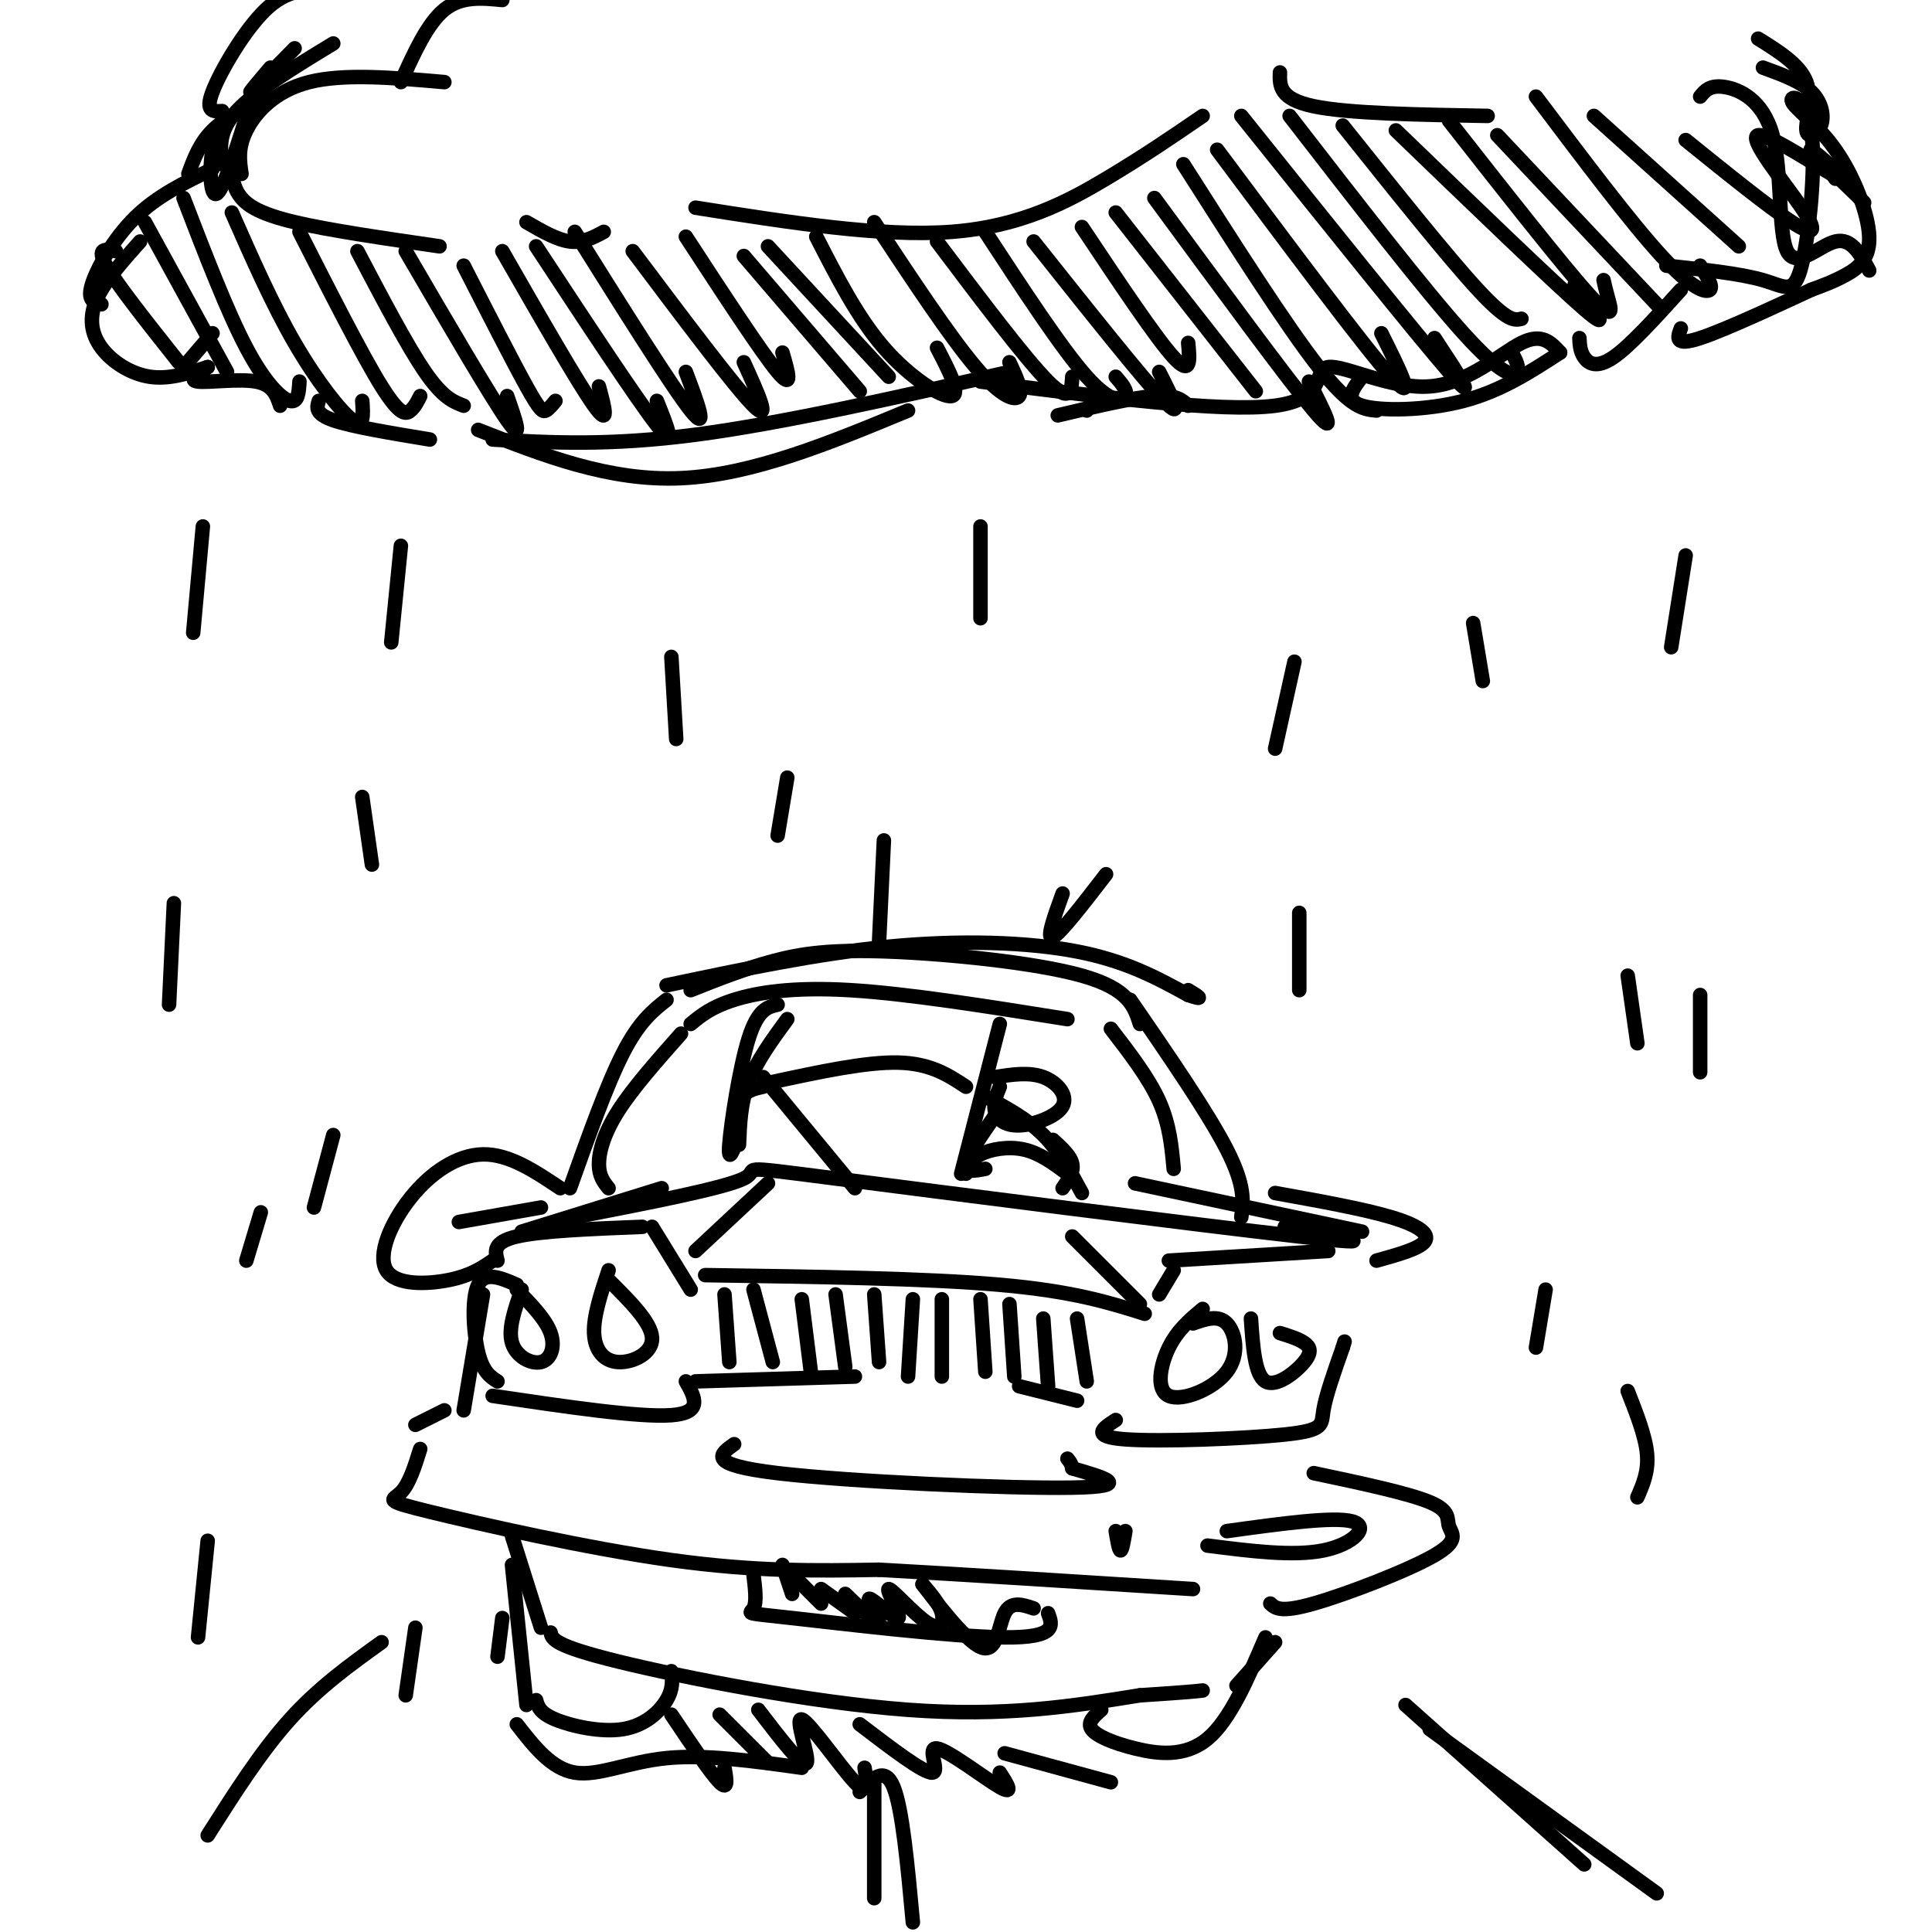 <svg viewBox='0 0 400 400' version='1.1' xmlns='http://www.w3.org/2000/svg' xmlns:xlink='http://www.w3.org/1999/xlink'><g fill='none' stroke='rgb(0,0,0)' stroke-width='3' stroke-linecap='round' stroke-linejoin='round'><path d='M52,21c-2.756,8.867 -5.511,17.733 -7,19c-1.489,1.267 -1.711,-5.067 -1,-9c0.711,-3.933 2.356,-5.467 4,-7'/><path d='M56,14c-2.417,2.833 -4.833,5.667 -4,5c0.833,-0.667 4.917,-4.833 9,-9'/><path d='M55,20c-4.167,2.167 -8.333,4.333 -11,7c-2.667,2.667 -3.833,5.833 -5,9'/><path d='M44,35c-5.711,2.756 -11.422,5.511 -16,10c-4.578,4.489 -8.022,10.711 -9,14c-0.978,3.289 0.511,3.644 2,4'/><path d='M29,50c-3.690,4.131 -7.381,8.262 -9,12c-1.619,3.738 -1.167,7.083 1,10c2.167,2.917 6.048,5.405 10,6c3.952,0.595 7.976,-0.702 12,-2'/><path d='M43,76c-2.067,1.378 -4.133,2.756 -2,3c2.133,0.244 8.467,-0.644 12,0c3.533,0.644 4.267,2.822 5,5'/><path d='M66,83c-0.417,1.333 -0.833,2.667 3,4c3.833,1.333 11.917,2.667 20,4'/><path d='M102,91c12.083,0.667 24.167,1.333 42,-1c17.833,-2.333 41.417,-7.667 65,-13'/><path d='M227,82c0.000,0.000 -2.000,3.000 -2,3'/><path d='M219,86c7.750,-1.833 15.500,-3.667 20,-4c4.500,-0.333 5.750,0.833 7,2'/><path d='M282,78c-1.889,2.422 -3.778,4.844 0,6c3.778,1.156 13.222,1.044 21,-1c7.778,-2.044 13.889,-6.022 20,-10'/><path d='M327,70c0.067,1.378 0.133,2.756 1,4c0.867,1.244 2.533,2.356 6,0c3.467,-2.356 8.733,-8.178 14,-14'/><path d='M345,55c7.655,0.819 15.310,1.639 20,3c4.690,1.361 6.414,3.265 8,-3c1.586,-6.265 3.035,-20.699 2,-28c-1.035,-7.301 -4.554,-7.467 -4,-6c0.554,1.467 5.179,4.569 9,10c3.821,5.431 6.836,13.193 7,18c0.164,4.807 -2.525,6.659 -5,8c-2.475,1.341 -4.738,2.170 -7,3'/><path d='M375,60c-6.022,2.778 -17.578,8.222 -23,10c-5.422,1.778 -4.711,-0.111 -4,-2'/><path d='M365,14c3.893,1.416 7.786,2.833 10,5c2.214,2.167 2.748,5.086 2,7c-0.748,1.914 -2.778,2.823 -3,1c-0.222,-1.823 1.365,-6.378 0,-10c-1.365,-3.622 -5.683,-6.311 -10,-9'/><path d='M50,36c-0.400,-2.689 -0.800,-5.378 1,-9c1.800,-3.622 5.800,-8.178 13,-10c7.200,-1.822 17.600,-0.911 28,0'/><path d='M83,17c2.750,-6.083 5.500,-12.167 9,-15c3.500,-2.833 7.750,-2.417 12,-2'/><path d='M46,34c-0.417,-3.417 -0.833,-6.833 3,-11c3.833,-4.167 11.917,-9.083 20,-14'/><path d='M46,23c-1.800,0.111 -3.600,0.222 -2,-4c1.600,-4.222 6.600,-12.778 11,-17c4.400,-4.222 8.200,-4.111 12,-4'/><path d='M352,20c1.003,-1.225 2.006,-2.450 5,-2c2.994,0.450 7.978,2.574 10,10c2.022,7.426 1.083,20.153 3,24c1.917,3.847 6.691,-1.187 10,-2c3.309,-0.813 5.155,2.593 7,6'/><path d='M38,76c0.000,0.000 6.000,-7.000 6,-7'/><path d='M48,36c0.289,1.667 0.578,3.333 2,5c1.422,1.667 3.978,3.333 11,5c7.022,1.667 18.511,3.333 30,5'/><path d='M109,46c3.167,1.833 6.333,3.667 9,4c2.667,0.333 4.833,-0.833 7,-2'/><path d='M144,43c19.267,3.044 38.533,6.089 53,5c14.467,-1.089 24.133,-6.311 32,-11c7.867,-4.689 13.933,-8.844 20,-13'/><path d='M265,15c-0.083,2.750 -0.167,5.500 7,7c7.167,1.500 21.583,1.750 36,2'/><path d='M24,52c-2.083,-0.417 -4.167,-0.833 -2,3c2.167,3.833 8.583,11.917 15,20'/><path d='M30,46c0.000,0.000 17.000,31.000 17,31'/><path d='M38,41c4.533,11.778 9.067,23.556 13,31c3.933,7.444 7.267,10.556 9,11c1.733,0.444 1.867,-1.778 2,-4'/><path d='M48,44c4.200,9.533 8.400,19.067 13,27c4.600,7.933 9.600,14.267 12,16c2.400,1.733 2.200,-1.133 2,-4'/><path d='M62,48c6.556,12.889 13.111,25.778 17,32c3.889,6.222 5.111,5.778 6,5c0.889,-0.778 1.444,-1.889 2,-3'/><path d='M74,52c5.167,9.833 10.333,19.667 14,25c3.667,5.333 5.833,6.167 8,7'/><path d='M84,52c8.750,15.000 17.500,30.000 21,35c3.500,5.000 1.750,0.000 0,-5'/><path d='M96,55c5.089,9.956 10.178,19.911 13,25c2.822,5.089 3.378,5.311 4,5c0.622,-0.311 1.311,-1.156 2,-2'/><path d='M104,52c7.833,13.667 15.667,27.333 19,32c3.333,4.667 2.167,0.333 1,-4'/><path d='M111,51c10.417,15.833 20.833,31.667 25,37c4.167,5.333 2.083,0.167 0,-5'/><path d='M119,48c10.083,16.083 20.167,32.167 24,37c3.833,4.833 1.417,-1.583 -1,-8'/><path d='M131,52c10.583,14.083 21.167,28.167 25,32c3.833,3.833 0.917,-2.583 -2,-9'/><path d='M142,49c7.833,12.000 15.667,24.000 19,28c3.333,4.000 2.167,0.000 1,-4'/><path d='M154,53c0.000,0.000 24.000,28.000 24,28'/><path d='M159,51c0.000,0.000 25.000,27.000 25,27'/><path d='M169,49c4.289,8.378 8.578,16.756 14,23c5.422,6.244 11.978,10.356 14,10c2.022,-0.356 -0.489,-5.178 -3,-10'/><path d='M181,46c7.822,11.844 15.644,23.689 21,30c5.356,6.311 8.244,7.089 9,6c0.756,-1.089 -0.622,-4.044 -2,-7'/><path d='M194,50c9.167,12.167 18.333,24.333 23,29c4.667,4.667 4.833,1.833 5,-1'/><path d='M204,48c7.933,12.133 15.867,24.267 21,30c5.133,5.733 7.467,5.067 8,4c0.533,-1.067 -0.733,-2.533 -2,-4'/><path d='M214,50c11.333,14.250 22.667,28.500 27,33c4.333,4.500 1.667,-0.750 -1,-6'/><path d='M224,47c7.667,11.500 15.333,23.000 19,27c3.667,4.000 3.333,0.500 3,-3'/><path d='M231,44c0.000,0.000 29.000,37.000 29,37'/><path d='M239,41c13.833,18.833 27.667,37.667 33,44c5.333,6.333 2.167,0.167 -1,-6'/><path d='M245,34c10.667,16.750 21.333,33.500 28,42c6.667,8.500 9.333,8.750 12,9'/><path d='M252,31c15.167,20.333 30.333,40.667 36,47c5.667,6.333 1.833,-1.333 -2,-9'/><path d='M257,24c18.167,22.667 36.333,45.333 43,53c6.667,7.667 1.833,0.333 -3,-7'/><path d='M267,24c13.956,18.022 27.911,36.044 36,45c8.089,8.956 10.311,8.844 11,8c0.689,-0.844 -0.156,-2.422 -1,-4'/><path d='M278,26c10.917,13.667 21.833,27.333 28,34c6.167,6.667 7.583,6.333 9,6'/><path d='M289,27c16.417,15.833 32.833,31.667 39,37c6.167,5.333 2.083,0.167 -2,-5'/><path d='M300,25c11.778,15.000 23.556,30.000 29,36c5.444,6.000 4.556,3.000 4,1c-0.556,-2.000 -0.778,-3.000 -1,-4'/><path d='M310,28c0.000,0.000 33.000,35.000 33,35'/><path d='M318,20c9.822,13.044 19.644,26.089 26,33c6.356,6.911 9.244,7.689 10,7c0.756,-0.689 -0.622,-2.844 -2,-5'/><path d='M330,24c0.000,0.000 30.000,27.000 30,27'/><path d='M349,29c8.644,6.979 17.287,13.959 22,17c4.713,3.041 5.495,2.144 2,-3c-3.495,-5.144 -11.267,-14.533 -9,-15c2.267,-0.467 14.572,7.990 17,9c2.428,1.010 -5.021,-5.426 -6,-6c-0.979,-0.574 4.510,4.713 10,10'/><path d='M385,41c1.667,1.667 0.833,0.833 0,0'/><path d='M378,34c0.000,0.000 2.000,3.000 2,3'/><path d='M99,89c13.583,5.333 27.167,10.667 42,10c14.833,-0.667 30.917,-7.333 47,-14'/><path d='M203,79c25.033,3.215 50.067,6.431 61,5c10.933,-1.431 7.766,-7.507 11,-8c3.234,-0.493 12.871,4.598 21,4c8.129,-0.598 14.751,-6.885 19,-9c4.249,-2.115 6.124,-0.057 8,2'/><path d='M138,204c15.600,-3.289 31.200,-6.578 46,-8c14.800,-1.422 28.800,-0.978 39,1c10.200,1.978 16.600,5.489 23,9'/><path d='M246,206c3.833,1.333 1.917,0.167 0,-1'/><path d='M143,205c5.589,-2.220 11.179,-4.440 17,-6c5.821,-1.560 11.875,-2.458 24,-2c12.125,0.458 30.321,2.274 40,5c9.679,2.726 10.839,6.363 12,10'/><path d='M138,207c-2.833,2.250 -5.667,4.500 -9,11c-3.333,6.500 -7.167,17.250 -11,28'/><path d='M234,207c8.083,11.750 16.167,23.500 20,31c3.833,7.500 3.417,10.750 3,14'/><path d='M108,255c0.000,0.000 29.000,-9.000 29,-9'/><path d='M235,245c0.000,0.000 47.000,10.000 47,10'/><path d='M119,252c15.518,-3.012 31.036,-6.024 35,-8c3.964,-1.976 -3.625,-2.917 19,0c22.625,2.917 75.464,9.690 96,12c20.536,2.310 8.768,0.155 -3,-2'/><path d='M112,250c0.000,0.000 -17.000,3.000 -17,3'/><path d='M103,261c-0.500,-1.917 -1.000,-3.833 4,-5c5.000,-1.167 15.500,-1.583 26,-2'/><path d='M135,254c0.000,0.000 8.000,13.000 8,13'/><path d='M146,264c22.917,0.333 45.833,0.667 61,2c15.167,1.333 22.583,3.667 30,6'/><path d='M240,268c0.000,0.000 3.000,-5.000 3,-5'/><path d='M242,261c0.000,0.000 33.000,-2.000 33,-2'/><path d='M107,266c-3.289,-1.422 -6.578,-2.844 -8,0c-1.422,2.844 -0.978,9.956 0,14c0.978,4.044 2.489,5.022 4,6'/><path d='M102,289c15.167,2.250 30.333,4.500 37,4c6.667,-0.500 4.833,-3.750 3,-7'/><path d='M144,286c0.000,0.000 33.000,-1.000 33,-1'/><path d='M211,287c0.000,0.000 12.000,3.000 12,3'/><path d='M231,294c-2.673,1.732 -5.345,3.464 2,4c7.345,0.536 24.708,-0.125 33,-1c8.292,-0.875 7.512,-1.964 8,-5c0.488,-3.036 2.244,-8.018 4,-13'/><path d='M278,279c0.667,-2.167 0.333,-1.083 0,0'/><path d='M100,268c0.000,0.000 -4.000,24.000 -4,24'/><path d='M92,292c0.000,0.000 -6.000,3.000 -6,3'/><path d='M87,300c-1.137,3.637 -2.274,7.274 -4,9c-1.726,1.726 -4.042,1.542 6,4c10.042,2.458 32.440,7.560 50,10c17.560,2.440 30.280,2.220 43,2'/><path d='M182,325c18.000,1.000 41.500,2.500 65,4'/><path d='M272,305c9.785,2.072 19.569,4.144 24,6c4.431,1.856 3.507,3.498 4,5c0.493,1.502 2.402,2.866 -3,6c-5.402,3.134 -18.115,8.038 -25,10c-6.885,1.962 -7.943,0.981 -9,0'/><path d='M152,299c-2.978,2.111 -5.956,4.222 9,6c14.956,1.778 47.844,3.222 61,3c13.156,-0.222 6.578,-2.111 0,-4'/><path d='M222,304c-0.167,-1.000 -0.583,-1.500 -1,-2'/><path d='M106,318c0.000,0.000 6.000,19.000 6,19'/><path d='M114,338c0.311,1.356 0.622,2.711 14,6c13.378,3.289 39.822,8.511 60,10c20.178,1.489 34.089,-0.756 48,-3'/><path d='M236,351c10.167,-0.667 11.583,-0.833 13,-1'/><path d='M256,349c0.000,0.000 8.000,-9.000 8,-9'/><path d='M116,246c-5.305,-3.545 -10.609,-7.091 -16,-7c-5.391,0.091 -10.868,3.818 -15,9c-4.132,5.182 -6.920,11.818 -5,15c1.920,3.182 8.549,2.909 13,2c4.451,-0.909 6.726,-2.455 9,-4'/><path d='M264,247c9.133,1.644 18.267,3.289 24,5c5.733,1.711 8.067,3.489 7,5c-1.067,1.511 -5.533,2.756 -10,4'/><path d='M126,246c-1.000,-1.244 -2.000,-2.489 -2,-5c0.000,-2.511 1.000,-6.289 4,-11c3.000,-4.711 8.000,-10.356 13,-16'/><path d='M143,212c2.133,-1.756 4.267,-3.511 9,-5c4.733,-1.489 12.067,-2.711 24,-2c11.933,0.711 28.467,3.356 45,6'/><path d='M230,213c3.917,5.083 7.833,10.167 10,15c2.167,4.833 2.583,9.417 3,14'/><path d='M151,238c0.417,-3.917 0.833,-7.833 2,-10c1.167,-2.167 3.083,-2.583 5,-3'/><path d='M160,224c9.667,-2.083 19.333,-4.167 26,-4c6.667,0.167 10.333,2.583 14,5'/><path d='M206,223c3.542,-0.542 7.085,-1.085 10,0c2.915,1.085 5.204,3.796 4,6c-1.204,2.204 -5.901,3.901 -9,4c-3.099,0.099 -4.600,-1.400 -5,-3c-0.400,-1.600 0.300,-3.300 1,-5'/><path d='M206,231c-2.833,4.083 -5.667,8.167 -6,10c-0.333,1.833 1.833,1.417 4,1'/><path d='M218,236c1.833,1.667 3.667,3.333 4,5c0.333,1.667 -0.833,3.333 -2,5'/><path d='M200,243c0.467,-1.467 0.933,-2.933 3,-4c2.067,-1.067 5.733,-1.733 9,-1c3.267,0.733 6.133,2.867 9,5'/><path d='M106,324c0.000,0.000 3.000,29.000 3,29'/><path d='M111,352c0.369,1.321 0.738,2.643 4,4c3.262,1.357 9.417,2.750 14,2c4.583,-0.750 7.595,-3.643 9,-6c1.405,-2.357 1.202,-4.179 1,-6'/><path d='M228,354c-1.488,1.304 -2.976,2.607 -2,4c0.976,1.393 4.417,2.875 9,4c4.583,1.125 10.310,1.893 15,-2c4.690,-3.893 8.345,-12.446 12,-21'/><path d='M247,274c2.606,-0.914 5.212,-1.828 7,0c1.788,1.828 2.758,6.397 0,10c-2.758,3.603 -9.242,6.239 -12,5c-2.758,-1.239 -1.788,-6.354 0,-10c1.788,-3.646 4.394,-5.823 7,-8'/><path d='M265,276c1.893,0.589 3.786,1.179 5,2c1.214,0.821 1.750,1.875 0,4c-1.750,2.125 -5.786,5.321 -8,4c-2.214,-1.321 -2.607,-7.161 -3,-13'/><path d='M126,265c4.429,4.405 8.857,8.810 9,12c0.143,3.190 -4.000,5.167 -7,5c-3.000,-0.167 -4.857,-2.476 -5,-6c-0.143,-3.524 1.429,-8.262 3,-13'/><path d='M107,267c2.994,3.071 5.988,6.143 7,9c1.012,2.857 0.042,5.500 -2,6c-2.042,0.500 -5.155,-1.143 -6,-4c-0.845,-2.857 0.577,-6.929 2,-11'/><path d='M153,235c-1.156,3.133 -2.311,6.267 -2,2c0.311,-4.267 2.089,-15.933 4,-22c1.911,-6.067 3.956,-6.533 6,-7'/><path d='M153,237c0.167,-4.333 0.333,-8.667 2,-13c1.667,-4.333 4.833,-8.667 8,-13'/><path d='M158,223c0.000,0.000 19.000,23.000 19,23'/><path d='M199,243c0.000,0.000 8.000,-31.000 8,-31'/><path d='M204,227c4.333,2.333 8.667,4.667 12,8c3.333,3.333 5.667,7.667 8,12'/><path d='M139,136c0.000,0.000 1.000,17.000 1,17'/><path d='M163,161c0.000,0.000 -2.000,12.000 -2,12'/><path d='M83,113c0.000,0.000 -2.000,20.000 -2,20'/><path d='M75,165c0.000,0.000 2.000,14.000 2,14'/><path d='M220,185c-1.750,4.833 -3.500,9.667 -2,9c1.500,-0.667 6.250,-6.833 11,-13'/><path d='M268,137c0.000,0.000 -4.000,18.000 -4,18'/><path d='M269,189c0.000,0.000 0.000,16.000 0,16'/><path d='M305,129c0.000,0.000 2.000,12.000 2,12'/><path d='M79,340c-6.500,4.667 -13.000,9.333 -19,16c-6.000,6.667 -11.500,15.333 -17,24'/><path d='M291,353c0.000,0.000 37.000,33.000 37,33'/><path d='M203,109c0.000,0.000 0.000,19.000 0,19'/><path d='M69,235c0.000,0.000 -4.000,15.000 -4,15'/><path d='M54,251c0.000,0.000 -3.000,10.000 -3,10'/><path d='M296,358c0.000,0.000 47.000,34.000 47,34'/><path d='M156,326c0.351,2.881 0.702,5.762 0,7c-0.702,1.238 -2.458,0.833 8,2c10.458,1.167 33.131,3.905 44,4c10.869,0.095 9.935,-2.452 9,-5'/><path d='M337,202c0.000,0.000 2.000,14.000 2,14'/><path d='M352,206c0.000,0.000 0.000,16.000 0,16'/><path d='M337,288c1.833,4.667 3.667,9.333 4,13c0.333,3.667 -0.833,6.333 -2,9'/><path d='M42,109c0.000,0.000 -2.000,22.000 -2,22'/><path d='M36,187c0.000,0.000 -1.000,21.000 -1,21'/><path d='M43,319c0.000,0.000 -2.000,20.000 -2,20'/><path d='M254,317c11.111,-1.533 22.222,-3.067 26,-2c3.778,1.067 0.222,4.733 -6,6c-6.222,1.267 -15.111,0.133 -24,-1'/><path d='M233,317c-0.333,2.000 -0.667,4.000 -1,4c-0.333,0.000 -0.667,-2.000 -1,-4'/><path d='M320,267c0.000,0.000 -2.000,12.000 -2,12'/><path d='M162,324c0.000,0.000 2.000,6.000 2,6'/><path d='M165,327c0.000,0.000 5.000,5.000 5,5'/><path d='M170,329c0.000,0.000 7.000,5.000 7,5'/><path d='M175,330c3.399,3.288 6.797,6.576 7,6c0.203,-0.576 -2.790,-5.016 -2,-5c0.790,0.016 5.364,4.488 6,4c0.636,-0.488 -2.664,-5.935 -2,-6c0.664,-0.065 5.294,5.252 8,7c2.706,1.748 3.487,-0.072 3,-2c-0.487,-1.928 -2.244,-3.964 -4,-6'/><path d='M191,328c1.869,2.417 8.542,11.458 12,13c3.458,1.542 3.702,-4.417 5,-7c1.298,-2.583 3.649,-1.792 6,-1'/><path d='M144,259c0.000,0.000 15.000,-14.000 15,-14'/><path d='M222,256c0.000,0.000 14.000,14.000 14,14'/><path d='M150,268c0.000,0.000 1.000,14.000 1,14'/><path d='M156,267c0.000,0.000 4.000,15.000 4,15'/><path d='M166,269c0.000,0.000 2.000,16.000 2,16'/><path d='M173,268c0.000,0.000 2.000,15.000 2,15'/><path d='M181,268c0.000,0.000 1.000,14.000 1,14'/><path d='M189,269c0.000,0.000 -1.000,16.000 -1,16'/><path d='M195,269c0.000,0.000 0.000,16.000 0,16'/><path d='M203,269c0.000,0.000 1.000,15.000 1,15'/><path d='M209,270c0.000,0.000 1.000,15.000 1,15'/><path d='M216,273c0.000,0.000 1.000,14.000 1,14'/><path d='M223,273c0.000,0.000 2.000,13.000 2,13'/><path d='M183,174c0.000,0.000 -1.000,21.000 -1,21'/><path d='M86,337c0.000,0.000 -2.000,14.000 -2,14'/><path d='M104,335c0.000,0.000 -1.000,8.000 -1,8'/><path d='M181,369c0.000,0.000 0.000,24.000 0,24'/><path d='M178,371c2.583,-2.750 5.167,-5.500 7,-1c1.833,4.500 2.917,16.250 4,28'/><path d='M107,357c3.578,4.600 7.156,9.200 12,10c4.844,0.800 10.956,-2.200 19,-3c8.044,-0.800 18.022,0.600 28,2'/><path d='M139,355c4.083,6.083 8.167,12.167 10,14c1.833,1.833 1.417,-0.583 1,-3'/><path d='M149,355c0.000,0.000 10.000,10.000 10,10'/><path d='M157,354c4.655,6.071 9.310,12.143 10,11c0.690,-1.143 -2.583,-9.500 -1,-9c1.583,0.500 8.024,9.857 11,13c2.976,3.143 2.488,0.071 2,-3'/><path d='M178,357c6.613,5.048 13.226,10.095 15,10c1.774,-0.095 -1.292,-5.333 1,-5c2.292,0.333 9.940,6.238 13,8c3.060,1.762 1.530,-0.619 0,-3'/><path d='M208,363c0.000,0.000 22.000,6.000 22,6'/><path d='M349,115c0.000,0.000 -3.000,19.000 -3,19'/></g>
</svg>